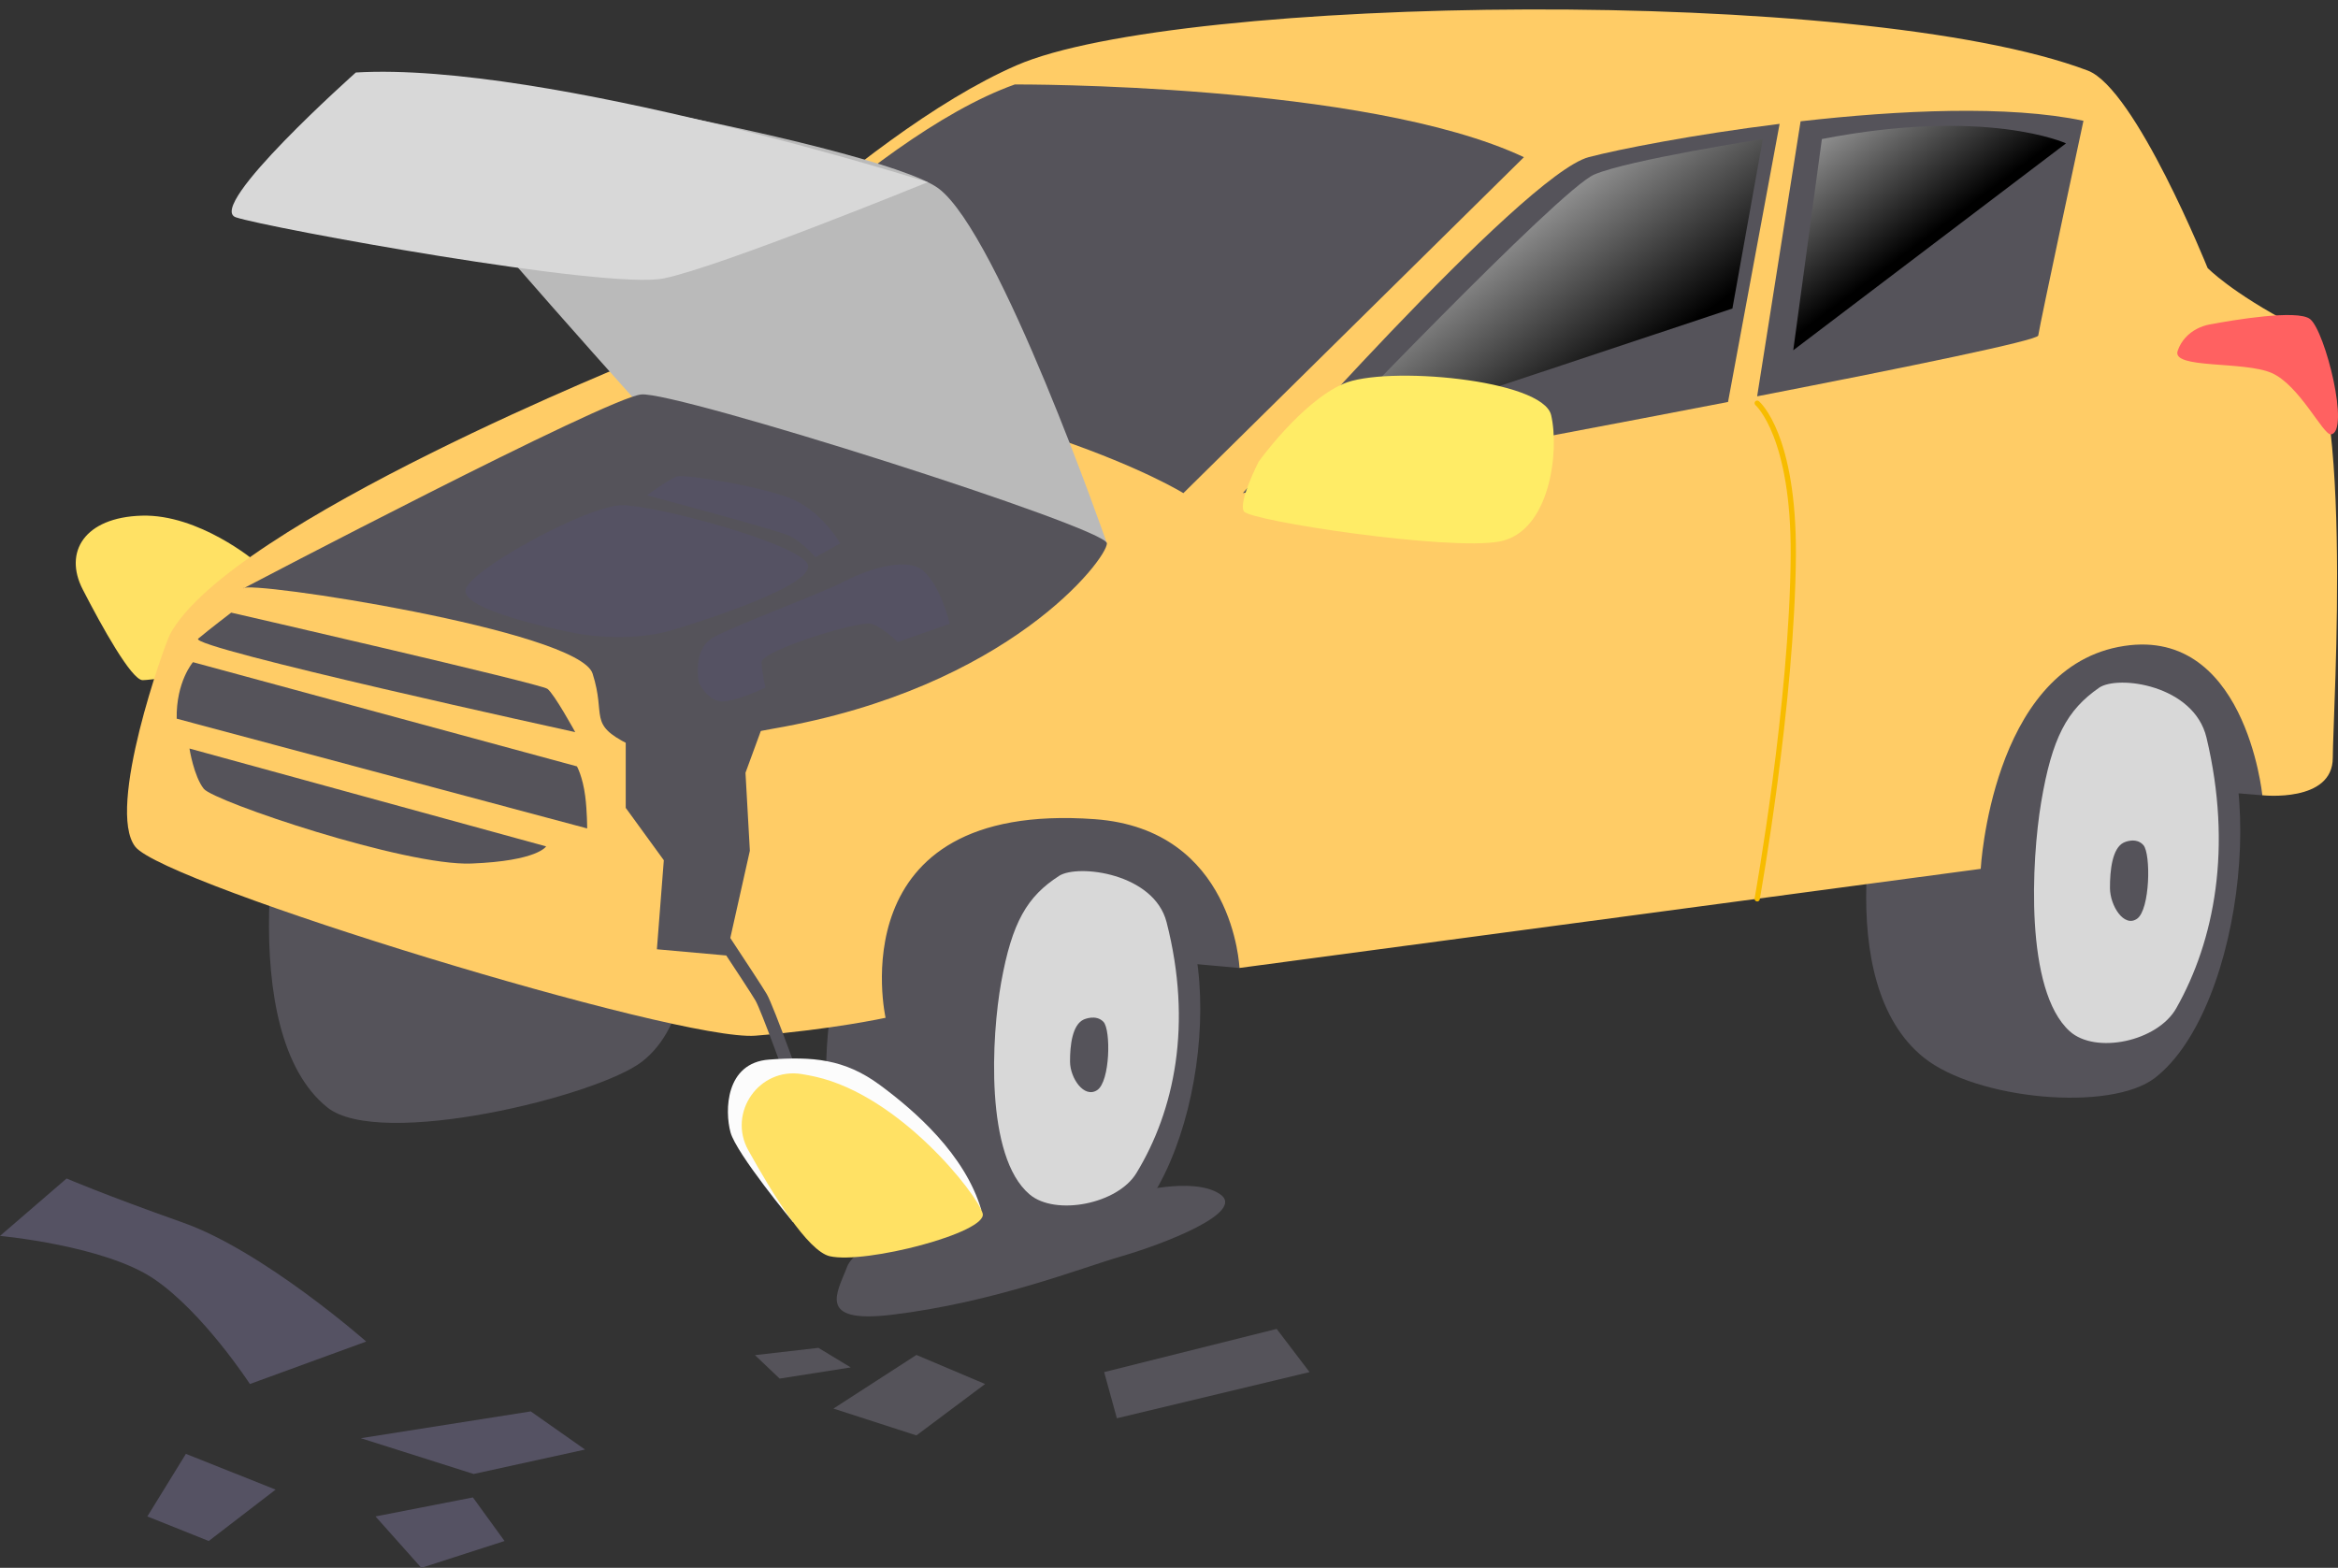 <svg width="246" height="165" viewBox="0 0 246 165" fill="none" xmlns="http://www.w3.org/2000/svg">
<rect x="0" y="0" width="246" height="165" fill="#333333" stroke="none"/>
<path d="M26.885 59.097C26.885 59.097 20.945 54.088 14.911 54.268C8.877 54.449 6.685 58.097 8.696 62.014C10.707 65.932 13.834 71.556 15.004 71.58C16.173 71.61 35.116 69.01 35.752 66.332C36.389 63.654 28.901 60.556 26.885 59.097Z" fill="#FFE164"/>
<path d="M130.414 101.873L86.117 97.912C86.117 97.912 83.103 83.424 95.439 80.966C107.781 78.507 134.123 74.4 130.414 101.873Z" fill="#55535A"/>
<path d="M238.043 83.698L190.879 79.868C190.879 79.868 187.864 65.38 200.201 62.922C212.543 60.463 241.752 56.219 238.043 83.698Z" fill="#55535A"/>
<path d="M103.71 85.975C108.451 85.58 114.828 85.561 121.395 91.097C129.738 98.132 126.783 123.434 117.343 130.254C112.665 133.634 98.508 132.405 92.983 128.283C83.23 121 87.526 101.615 90.355 94.805C93.594 87.019 100.167 86.273 103.71 85.98V85.975Z" fill="#55535A"/>
<path d="M118.933 125.615C118.933 125.615 125.466 123.746 128.349 125.659C131.231 127.571 122.315 130.961 118.018 132.205C113.722 133.449 104.581 137.078 93.795 138.371C85.789 139.327 88.163 135.927 89.132 133.312C89.543 132.205 91.691 130.717 91.691 130.717C91.691 130.717 86.117 127.62 90.688 124.976C95.258 122.332 118.933 125.615 118.933 125.615Z" fill="#55535A"/>
<path d="M111.427 92.18C113.414 90.902 121.424 91.888 122.746 97.054C125.496 107.795 123.582 116.878 119.565 123.463C117.573 126.732 111.055 127.976 108.354 125.717C103.582 121.727 104.341 108.961 105.339 103.4C106.484 97.034 108.084 94.337 111.427 92.185V92.18Z" fill="#D8D8D8"/>
<path d="M114.035 107.292C114.035 107.292 115.312 106.702 116.105 107.541C116.898 108.38 116.815 113.829 115.439 114.727C114.064 115.624 112.596 113.458 112.587 111.732C112.577 110.005 112.831 107.829 114.035 107.292Z" fill="#55535A"/>
<path d="M44.982 66.493C49.724 66.064 56.1 66.049 62.667 72.01C71.011 79.59 77 104.366 67.566 111.717C62.887 115.361 39.951 120.985 34.431 116.537C24.678 108.688 28.804 83.337 31.632 76.005C34.872 67.61 41.444 66.81 44.987 66.493H44.982Z" fill="#55535A"/>
<path d="M213.135 65.703C217.877 65.273 224.253 65.259 230.82 71.219C239.164 78.8 236.208 106.068 226.768 113.415C222.09 117.059 207.933 115.737 202.408 111.293C192.655 103.444 196.952 82.551 199.78 75.215C203.02 66.82 209.592 66.019 213.135 65.703Z" fill="#55535A"/>
<path d="M220.847 72.385C222.834 71.005 230.845 72.073 232.166 77.639C234.916 89.215 233.003 99 228.985 106.103C226.993 109.625 220.475 110.966 217.774 108.532C213.003 104.229 213.761 90.473 214.759 84.478C215.905 77.615 217.505 74.712 220.847 72.39V72.385Z" fill="#D8D8D8"/>
<path d="M223.455 88.673C223.455 88.673 224.733 88.039 225.525 88.942C226.323 89.844 226.235 95.717 224.86 96.688C223.485 97.654 222.017 95.322 222.007 93.459C221.997 91.595 222.251 89.254 223.455 88.673Z" fill="#55535A"/>
<path d="M17.866 66.81C17.348 67.785 11.108 85.141 14.24 89.117C17.372 93.093 71.427 109.654 79.501 108.995C87.575 108.337 93.179 107.112 93.179 107.112C93.179 107.112 88.035 84.239 115.185 86.21C129.846 87.273 130.414 101.868 130.414 101.868L208.408 91.439C208.408 91.439 209.528 70.717 222.878 68.088C236.228 65.459 238.038 83.693 238.038 83.693C238.038 83.693 245.452 84.512 245.452 79.751C245.452 74.99 247.923 37.663 241.327 34.215C234.735 30.766 232.278 28.2 232.278 28.2C232.278 28.2 224.693 9.327 219.663 7.424C195.807 -1.595 123.93 -0.517 106.954 6.878C89.978 14.268 68.011 37.493 68.011 37.493C68.011 37.493 24.135 55 17.857 66.805L17.866 66.81Z" fill="#FFCC66"/>
<path d="M69.846 37.683C69.846 37.683 91.045 14.488 106.778 8.888C106.778 8.888 143.71 8.708 160.343 16.542L124.512 51.898C124.512 51.898 107.874 41.508 69.846 37.683Z" fill="#55535A"/>
<path d="M116.467 57.181C116.467 57.181 105.134 24.561 98.733 19.82C92.332 15.083 36.893 4.873 38.742 8.883C40.592 12.893 66.513 41.751 66.513 41.751L116.462 57.176L116.467 57.181Z" fill="#BABABA"/>
<path d="M25.603 61.922C25.784 61.01 60.886 66.327 62.349 70.883C63.812 75.439 61.801 76.166 66.191 78.356C70.58 80.541 72.821 78.156 81.365 76.683C106.137 72.405 116.467 58.824 116.467 57.185C116.467 55.546 71.128 41.146 67.473 41.512C63.817 41.878 25.608 61.922 25.608 61.922H25.603Z" fill="#55535A"/>
<path d="M24.326 64.473C24.326 64.473 56.868 71.946 57.597 72.493C58.327 73.039 60.524 77.049 60.524 77.049C60.524 77.049 19.755 68.137 20.852 67.215C21.948 66.293 24.326 64.473 24.326 64.473Z" fill="#55535A"/>
<path d="M20.303 69.688C20.303 69.688 18.522 71.737 18.591 75.634L61.781 87.185C61.781 87.185 61.781 85.385 61.576 83.79C61.312 81.732 60.705 80.654 60.705 80.654L20.308 69.688H20.303Z" fill="#55535A"/>
<path d="M19.936 78.776L57.46 89.073C57.46 89.073 56.594 90.605 49.601 90.878C42.608 91.151 22.491 84.337 21.444 83.015C20.392 81.693 19.936 78.776 19.936 78.776Z" fill="#55535A"/>
<path d="M187.248 13.034C178.17 14.161 170.326 15.707 167.165 16.537C160.216 18.361 130.771 51.898 130.771 51.898C130.771 51.898 158.332 46.844 181.821 42.303L187.248 13.034Z" fill="#55535A"/>
<path d="M189.455 12.771L184.884 41.708C200.96 38.581 214.388 35.82 214.461 35.312C214.642 34.034 219.217 12.712 219.217 12.712C211.319 11.044 199.795 11.591 189.46 12.766L189.455 12.771Z" fill="#55535A"/>
<path style="mix-blend-mode:color-dodge" d="M138.131 47.161C138.131 47.161 164.091 19.917 167.747 18.366C171.402 16.815 185.481 14.629 185.481 14.629L182.281 32.468L138.131 47.161Z" fill="url(#paint0_linear_30_418)"/>
<path style="mix-blend-mode:color-dodge" d="M191.696 14.629L188.682 36.864L217.382 15.088C217.382 15.088 209.063 11.259 191.696 14.634V14.629Z" fill="url(#paint1_linear_30_418)"/>
<path d="M132.425 48.6C132.425 48.6 136.893 42.351 141.317 40.4C145.74 38.449 162.335 39.912 163.211 43.698C164.086 47.478 163.103 55.966 157.788 56.985C152.469 58 131.485 54.819 130.879 53.815C130.272 52.805 132.425 48.605 132.425 48.605V48.6Z" fill="#FFEC66"/>
<path d="M229.964 35.522C230.624 34.79 231.535 34.327 232.508 34.142C234.892 33.698 241.747 32.527 243.064 33.581C244.664 34.859 247.302 45.488 245.251 45.712C244.444 45.8 241.948 40.537 239.022 39.254C236.095 37.971 228.486 38.849 229.127 36.932C229.318 36.356 229.626 35.888 229.964 35.517V35.522Z" fill="#FF6161"/>
<path d="M65.838 77.049V85.02L69.846 90.532L69.117 99.903L76.428 100.556L78.899 89.532L78.439 81.327L80.543 75.59L65.838 77.049Z" fill="#55535A"/>
<path d="M184.884 94.863C184.884 94.863 184.85 94.863 184.835 94.863C184.688 94.834 184.586 94.693 184.615 94.546C184.654 94.341 188.305 73.971 188.412 58.463C188.496 46.044 184.747 42.668 184.708 42.634C184.595 42.536 184.581 42.366 184.679 42.249C184.776 42.136 184.948 42.122 185.065 42.219C185.227 42.356 189.049 45.741 188.961 58.468C188.853 74.029 185.192 94.444 185.158 94.649C185.134 94.78 185.021 94.873 184.889 94.873L184.884 94.863Z" fill="#F7BC00"/>
<path d="M37.441 7.629C37.441 7.629 21.537 21.78 24.825 22.873C28.114 23.966 63.856 30.527 69.846 29.297C75.836 28.068 97.617 19.171 97.617 19.171C97.617 19.171 57.46 6.449 37.441 7.629Z" fill="#D8D8D8"/>
<path d="M84.404 116.98C84.121 116.98 83.856 116.805 83.758 116.527C82.775 113.751 80.083 106.317 79.491 105.298C78.757 104.029 71.862 93.683 71.794 93.58C71.583 93.268 71.671 92.844 71.984 92.634C72.298 92.424 72.723 92.512 72.934 92.824C73.218 93.254 79.917 103.312 80.675 104.615C81.439 105.932 84.678 115.039 85.045 116.073C85.173 116.429 84.987 116.819 84.629 116.946C84.556 116.971 84.478 116.985 84.4 116.985L84.404 116.98Z" fill="#55535A"/>
<path d="M83.426 128.595C83.426 128.595 77.48 121.424 76.863 119.166C76.247 116.912 76.315 111.854 80.91 111.512C85.505 111.171 88.862 111.444 92.567 114.176C96.271 116.907 101.537 121.498 103.254 127.337L83.43 128.59L83.426 128.595Z" fill="#FCFCFC"/>
<path d="M78.733 121.054C76.54 117.093 79.868 112.317 84.35 113.034C84.806 113.107 85.285 113.2 85.794 113.312C94.71 115.317 102.848 125.703 103.396 127.707C103.944 129.712 91.055 133.059 87.306 132.205C84.996 131.678 81.258 125.62 78.733 121.049V121.054Z" fill="#FFE164"/>
<path d="M59.061 66.327C59.061 66.327 48.363 64.195 49.004 62.01C49.645 59.824 61.894 53.171 65.457 53.171C69.019 53.171 83.558 57.088 84.928 59.278C86.298 61.463 73.594 65.454 70.668 66.327C67.742 67.205 63.313 67.366 59.061 66.327Z" fill="#555263"/>
<path d="M73.55 71.898C73.55 71.898 72.728 68.346 75.107 67.049C77.485 65.746 86.577 62.376 88.637 61.283C90.693 60.19 95.312 58.39 97.186 60.112C99.061 61.829 99.927 65.649 99.927 65.649L94.441 67.571C94.441 67.571 92.934 66.005 91.652 65.649C90.37 65.293 80.088 68.483 80.132 69.688C80.176 70.893 80.543 72.351 80.543 72.351C80.543 72.351 77.94 73.629 76.247 73.81C74.554 73.99 73.55 71.898 73.55 71.898Z" fill="#555263"/>
<path d="M68.065 52.127C68.065 52.127 81.777 55.771 83.103 56.41C84.429 57.049 85.794 58.644 85.794 58.644L88.403 57.185C88.403 57.185 86.709 54.181 83.788 52.722C80.862 51.264 72.043 49.898 71.265 50.127C70.487 50.356 68.065 52.132 68.065 52.132V52.127Z" fill="#555263"/>
<path d="M55.846 148.537L37.964 151.356L49.836 155.122L61.556 152.551L55.846 148.537Z" fill="#555263"/>
<path d="M7.008 124.024L0 130.068C0 130.068 11.015 131.073 16.207 134.6C21.4 138.127 26.293 145.654 26.293 145.654L38.532 141.185C38.532 141.185 27.752 131.683 19.266 128.673C10.78 125.663 7.008 124.024 7.008 124.024Z" fill="#555263"/>
<path d="M19.56 153.005L28.999 156.766L21.962 162.176L15.503 159.59L19.56 153.005Z" fill="#555263"/>
<path d="M39.511 159.59L49.758 157.59L53.086 162.176L44.331 165L39.511 159.59Z" fill="#555263"/>
<path d="M96.423 142.595L103.651 145.654L96.423 151.064L87.693 148.239L96.423 142.595Z" fill="#55535A"/>
<path d="M116.178 144.4L134.329 139.854L137.788 144.4L117.514 149.259L116.178 144.4Z" fill="#55535A"/>
<path d="M89.513 143.907L86.112 141.849L79.437 142.615L82.031 145.083L89.513 143.907Z" fill="#55535A"/>
<defs>
<linearGradient id="paint0_linear_30_418" x1="153.34" y1="19.673" x2="169.087" y2="40.678" gradientUnits="userSpaceOnUse">
<stop stop-color="#C7C7C7"/>
<stop offset="1"/>
</linearGradient>
<linearGradient id="paint1_linear_30_418" x1="189.88" y1="8.542" x2="202.401" y2="25.238" gradientUnits="userSpaceOnUse">
<stop stop-color="#C7C7C7"/>
<stop offset="1"/>
</linearGradient>
</defs>
</svg>
